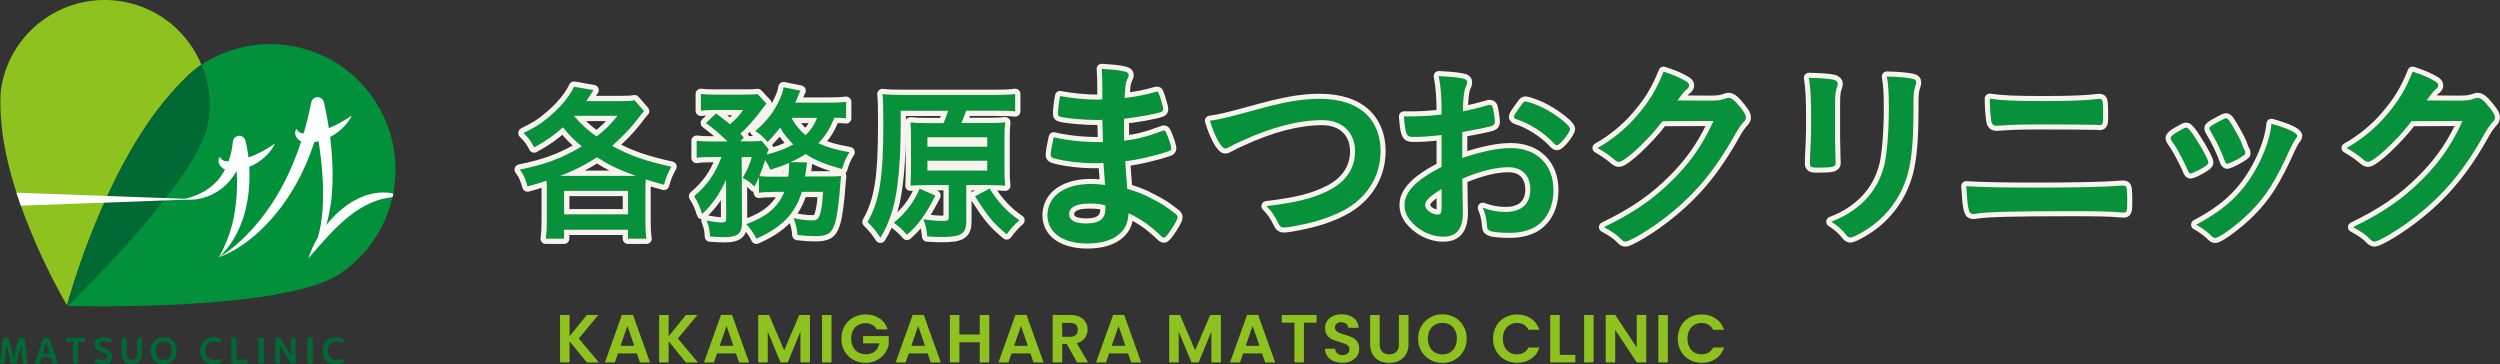 <?xml version="1.0" encoding="UTF-8"?>
<svg id="_レイヤー_2" data-name="レイヤー_2" xmlns="http://www.w3.org/2000/svg" viewBox="0 0 478.4 69.68">
  <rect x="0" y="0" width="478.4" height="69.68" fill="#333333" stroke="none"/>
  <defs>
    <style>
      .cls-1 {
        stroke-width: 2.02px;
      }

      .cls-1, .cls-2 {
        fill: #f8f4ed;
        stroke: #f8f4ed;
        stroke-linecap: round;
        stroke-linejoin: round;
      }

      .cls-3 {
        fill: #fff;
      }

      .cls-2 {
        stroke-width: 1.93px;
      }

      .cls-4 {
        fill: #006934;
      }

      .cls-5 {
        fill: #54c2f0;
      }

      .cls-6 {
        fill: #00913a;
      }

      .cls-7 {
        fill: #e95532;
      }

      .cls-8 {
        fill: #8dc21f;
      }

      .cls-9 {
        fill: #07913a;
      }
    </style>
  </defs>
  <g id="_レイヤー_1-2" data-name="レイヤー_1">
    <g>
      <g>
        <g>
          <path class="cls-4" d="M.35,69.61c-.1,0-.19-.04-.26-.12-.07-.08-.1-.17-.09-.27l.51-4.23c.01-.11.06-.2.14-.27.08-.07.18-.11.29-.11h.36c.11,0,.22.04.3.11.09.07.15.16.17.27l.86,3.52s0,0,0,0,0,0,0,0l.86-3.52c.03-.11.09-.2.18-.27.09-.07.19-.11.3-.11h.36c.11,0,.21.04.29.11.08.07.13.16.14.27l.51,4.23c.01.1-.01.19-.08.27s-.16.12-.26.12h-.18c-.11,0-.2-.04-.28-.11-.08-.07-.13-.16-.14-.27l-.29-3.26s0,0,0,0c0,0-.01,0-.01,0l-.81,3.27c-.03.11-.09.2-.17.27-.09.07-.19.11-.3.11h-.23c-.11,0-.21-.04-.3-.11-.09-.07-.15-.16-.18-.27l-.81-3.27s0,0-.01,0c0,0,0,0,0,0l-.29,3.26c0,.11-.05.2-.13.27-.08.07-.18.11-.29.11h-.15Z"/>
          <path class="cls-4" d="M7.01,69.61c-.1,0-.17-.04-.23-.12s-.07-.16-.03-.25l1.48-4.26c.04-.11.11-.2.21-.27.1-.07.2-.1.31-.1h.25c.12,0,.23.03.32.1.1.07.16.16.2.27l1.48,4.26c.03.09.02.18-.03.25s-.13.12-.23.12h-.25c-.11,0-.22-.03-.31-.1s-.16-.16-.19-.27l-.23-.78s-.03-.05-.08-.05h-1.64s-.07.02-.08.05l-.23.78c-.03.11-.09.2-.18.27-.09.07-.2.1-.31.1h-.22ZM8.85,65.46l-.64,2.16s0,.03.01.04c0,.01.02.02.03.02h1.2s.02,0,.03-.02c0-.01.01-.02,0-.04l-.64-2.16s0,0,0,0,0,0,0,0Z"/>
          <path class="cls-4" d="M12.93,65.41c-.11,0-.2-.04-.27-.11-.08-.08-.12-.17-.12-.27v-.02c0-.1.04-.2.12-.27s.17-.12.27-.12h3.05c.1,0,.2.04.27.12s.12.17.12.27v.02c0,.11-.04.2-.12.27-.08.08-.17.11-.27.11h-.99s-.05.02-.05.06v3.75c0,.11-.04.2-.12.27-.08.08-.17.12-.27.12h-.19c-.11,0-.2-.04-.27-.12s-.12-.17-.12-.27v-3.75s-.02-.06-.05-.06h-.99Z"/>
          <path class="cls-4" d="M19.74,67.48c-.58-.17-1.01-.38-1.27-.64-.26-.26-.4-.57-.4-.94,0-.41.15-.74.46-.99.31-.25.73-.37,1.28-.37.41,0,.81.06,1.2.18.1.03.18.1.23.2.05.1.05.2.03.31-.02.1-.08.17-.17.21-.09.04-.18.05-.28.02-.31-.11-.64-.16-.98-.16-.26,0-.45.05-.59.16-.14.11-.21.26-.21.44,0,.32.23.55.71.68.64.18,1.09.39,1.35.65.26.26.39.59.39.99,0,.47-.16.83-.47,1.08-.31.25-.76.37-1.35.37-.43,0-.85-.09-1.27-.27-.11-.05-.18-.12-.22-.22s-.04-.21,0-.33v-.03c.04-.09.1-.15.19-.19.09-.03.18-.03.27.02.34.16.69.25,1.05.25.27,0,.47-.06.61-.17s.21-.28.21-.5c0-.19-.06-.35-.17-.46-.11-.12-.31-.22-.61-.3Z"/>
          <path class="cls-4" d="M26.66,69.15c-.33.35-.81.53-1.44.53s-1.1-.18-1.44-.53-.5-.88-.5-1.57v-2.57c0-.1.04-.2.11-.27.08-.08.17-.12.27-.12h.2c.11,0,.2.04.27.12.08.08.12.17.12.27v2.64c0,.84.33,1.25.98,1.25s.98-.42.98-1.25v-2.64c0-.1.04-.2.12-.27s.17-.12.27-.12h.17c.1,0,.2.04.27.12.08.08.11.17.11.27v2.57c0,.69-.17,1.22-.5,1.57Z"/>
          <path class="cls-4" d="M33.14,68.99c-.45.46-1.06.69-1.82.69s-1.36-.23-1.82-.69c-.45-.46-.68-1.09-.68-1.87s.23-1.41.68-1.87c.45-.46,1.06-.69,1.82-.69s1.36.23,1.82.69c.45.46.68,1.09.68,1.87s-.23,1.41-.68,1.87ZM32.43,65.8c-.27-.31-.64-.47-1.11-.47s-.84.16-1.11.47c-.27.31-.41.75-.41,1.31s.14,1,.41,1.31c.27.31.64.47,1.11.47s.84-.16,1.11-.47c.27-.31.41-.75.41-1.31s-.14-1-.41-1.31Z"/>
          <path class="cls-4" d="M40.85,69.68c-.78,0-1.4-.23-1.87-.69-.47-.46-.7-1.09-.7-1.87s.23-1.41.69-1.88c.46-.46,1.09-.69,1.88-.69.45,0,.87.09,1.27.27.1.05.16.12.2.23.04.11.03.21,0,.31-.04.09-.1.15-.2.18-.1.03-.19.03-.27-.01-.28-.13-.58-.2-.89-.2-.52,0-.93.16-1.23.48-.31.32-.46.76-.46,1.31s.16.98.47,1.31c.31.32.72.49,1.22.49.31,0,.61-.07.89-.2.09-.04.18-.05.27-.01.1.03.16.09.2.18.04.1.04.2,0,.31-.04.11-.1.18-.2.23-.39.18-.81.27-1.27.27Z"/>
          <path class="cls-4" d="M44.63,69.61c-.11,0-.2-.04-.27-.12s-.11-.17-.11-.27v-4.22c0-.1.04-.2.11-.27s.17-.12.27-.12h.22c.1,0,.2.04.27.12s.12.17.12.27v3.75s.02.06.05.06h1.76c.1,0,.2.04.27.11s.11.17.11.27v.02c0,.11-.04.2-.11.27-.08.08-.17.12-.27.12h-2.42Z"/>
          <path class="cls-4" d="M49.84,69.61c-.11,0-.2-.04-.27-.12s-.12-.17-.12-.27v-4.22c0-.1.04-.2.12-.27s.17-.12.27-.12h.27c.1,0,.2.04.27.12.08.08.12.17.12.27v4.22c0,.11-.04.2-.12.27-.08.08-.17.12-.27.12h-.27Z"/>
          <path class="cls-4" d="M53.06,69.61c-.11,0-.2-.04-.27-.12s-.11-.17-.11-.27v-4.22c0-.1.04-.2.11-.27s.17-.12.27-.12h.16c.26,0,.46.11.59.33l1.86,3.07s0,0,0,0,0,0,0,0v-3.01c0-.1.04-.2.12-.27s.17-.12.27-.12h.16c.1,0,.2.04.27.12.08.08.11.17.11.27v4.22c0,.11-.04.2-.11.27-.08.08-.17.12-.27.12h-.16c-.26,0-.46-.11-.59-.33l-1.86-3.07s0,0,0,0,0,0,0,0v3c0,.11-.04.2-.12.27s-.17.12-.27.12h-.16Z"/>
          <path class="cls-4" d="M59.19,69.61c-.11,0-.2-.04-.27-.12s-.12-.17-.12-.27v-4.22c0-.1.04-.2.12-.27s.17-.12.27-.12h.27c.1,0,.2.04.27.12.08.08.12.17.12.27v4.22c0,.11-.04.2-.12.27-.08.08-.17.12-.27.12h-.27Z"/>
          <path class="cls-4" d="M64.29,69.68c-.78,0-1.4-.23-1.87-.69-.47-.46-.7-1.09-.7-1.87s.23-1.41.69-1.88c.46-.46,1.09-.69,1.88-.69.45,0,.87.09,1.27.27.1.05.16.12.2.23.04.11.03.21,0,.31-.04.09-.1.15-.2.18-.1.03-.19.03-.27-.01-.28-.13-.58-.2-.89-.2-.52,0-.93.16-1.23.48-.31.32-.46.76-.46,1.31s.16.98.47,1.31c.31.32.72.49,1.22.49.31,0,.61-.07.89-.2.09-.04.18-.05.27-.01.1.03.16.09.2.18.04.1.04.2,0,.31-.04.11-.1.18-.2.23-.39.18-.81.27-1.27.27Z"/>
        </g>
        <path class="cls-5" d="M12.89,58.57s0,0,.02-.02c-.02,0-.02,0-.04,0,0,.01.01.02.01.02Z"/>
        <path class="cls-7" d="M12.8,58.55s.03,0,.08,0c-.01-.02-.03-.05-.05-.09-.02.06-.02.09-.02.09Z"/>
        <path class="cls-8" d="M38.31,12.53c.08-.05.16-.1.23-.15C36.03,6.32,30.59,1.61,23.65.33,12.75-1.67,2.29,5.54.29,16.43,0,18.03,0,20.36.23,23.17c1.26,15.7,11.66,33.69,12.59,35.28.44-1.64,7.15-25.96,19.67-40.34,2.22-2.55,4.21-4.51,5.81-5.59Z"/>
        <path class="cls-6" d="M71.61,19.05c-7.34-10.92-22.09-13.87-33.07-6.67,1.44,3.46,1.93,7.35,1.2,11.31-1.97,10.71-26,34.06-26.83,34.86,2.4.06,41.51.97,52.17-6.19,11-7.39,13.92-22.3,6.52-33.3Z"/>
        <path class="cls-4" d="M39.75,23.69c.73-3.96.24-7.85-1.2-11.31-.08.05-.16.1-.23.15-1.61,1.08-3.6,3.04-5.81,5.59-12.52,14.37-19.23,38.7-19.67,40.34.03.04.04.07.05.09.01,0,.02,0,.04,0,.83-.8,24.86-24.15,26.83-34.86Z"/>
        <g>
          <path class="cls-3" d="M56.65,35.24c1.44-2.55,2.59-5.27,3.51-8.05.27-.04.54-.09.8-.16.41,2.58.69,5.18.82,7.78.12,3.56.05,7.24-.97,10.65-.76,1.29-1.37,2.63-1.78,3.93.05-.06.11-.12.16-.18,0,.01-.02.03-.02.04.12-.15.25-.3.38-.45,4.02-4.58,8.5-9.94,14.73-10.97.27-.04.55-.07.83-.09.05-.23.1-.47.15-.7-.33-.07-.66-.13-1-.17-4.59-.41-8.87,2.45-11.82,6.21,1.48-5.17,1.41-10.67.84-15.97-.03-.3-.07-.6-.11-.9.76-.39,1.47-.88,2.1-1.44.83-.75,1.57-1.63,2.02-2.65-1.4.96-2.83,1.79-4.36,2.4-.16-1.04-.34-2.07-.54-3.1-.13-.64-.26-1.26-.42-1.9-.11-.44-.46-.8-.94-.9-.68-.15-1.34.3-1.47.98,0,0-.46,2.17-.46,2.17-.3,1.23-.62,2.52-.98,3.74,0,0,0,0,0,0-.58,0-1-.18-1.39-.85-.62.92,0,1.98.91,2.39-.46,1.41-.97,2.83-1.53,4.17-1.83,4.41-4.29,8.6-7.46,12.19-1.97,2.22-4.18,4.29-6.74,5.84,6.31-2.43,11.5-8.21,14.74-14.01Z"/>
          <path class="cls-3" d="M47.55,30.13c0-.08-.02-.16-.03-.23-.12-.87-.26-1.74-.46-2.6-.03-.14-.07-.27-.11-.42-.13-.47-.53-.84-1.04-.89-.67-.07-1.26.41-1.33,1.07-.14,1.3-.4,2.58-.83,3.79-.73.05-1.23-.06-1.69-.84-.64.95.05,2.05,1,2.43-.19.37-.41.74-.65,1.09-1.61,2.41-4.28,3.94-7.11,4.51l-32.16-1.17c.27.84.55,1.67.84,2.49l31.58-1.15c.67.05,1.34.02,2-.07h.35s-.22-.02-.22-.02c2.76-.43,5.34-2.01,6.92-4.35.24-.34.46-.7.67-1.07.21,3.34-.01,6.7-.78,9.96-.57,2.31-1.43,4.46-2.61,6.59,1.43-1.33,2.61-2.96,3.49-4.74,1.94-3.87,2.56-8.28,2.31-12.58,1.07-.43,2.06-1.05,2.9-1.81.83-.75,1.57-1.63,2.02-2.65-1.62,1.11-3.27,2.05-5.08,2.66Z"/>
        </g>
      </g>
      <g>
        <g>
          <path class="cls-1" d="M104.65,36.36c0-.58-.03-1.2-.07-1.78-1.42.48-1.91.61-3.62,1.1-.49-1.62-.68-2.1-1.49-3.23,4.95-1,7.86-2.1,11.87-4.43-1.65-1.39-2.49-2.23-3.62-3.66-1.68,1.52-3.17,2.56-5.5,3.85-.65-1.26-1.07-1.81-2.04-2.75,2.2-1.1,3.17-1.68,4.53-2.81,2.39-1.94,4.17-4.01,5.14-6.05l3.72.65c-.65,1.04-.84,1.29-1.39,2.1h6.53c1.23,0,1.97-.03,2.72-.16l1.81,2.07c-.45.52-.65.74-1.81,2.26-.94,1.23-2.65,2.94-4.3,4.4,3.46,1.88,6.44,2.91,11.35,3.98-.68,1.2-1,1.97-1.42,3.46-1.81-.49-2.49-.71-3.49-1.04-.03.58-.06,1.2-.06,2.04v6.24c0,1.26.06,2.1.19,3.07h-3.53v-1.71h-12.23v1.71h-3.49c.13-.94.19-1.88.19-3.07v-6.24ZM121.66,33.65c-3.46-1.26-4.92-1.97-7.44-3.56-2.3,1.52-4.66,2.69-7.02,3.56h14.46ZM107.95,41.02h12.23v-4.5h-12.23v4.5ZM109.86,22.2c1.55,1.78,2.52,2.65,4.3,3.91,1.65-1.26,2.46-2.07,4.01-3.95h-8.28l-.03.03Z"/>
          <path class="cls-1" d="M147.68,36.75c-1.2,0-1.75.03-2.46.13v-2.98c-.36.81-.45,1.04-.84,1.81-.87-.87-1.26-1.13-2.26-1.68.78-1.29,1.36-2.59,1.75-3.98h-1.94l.06,12.58c0,.81-.13,1.36-.39,1.78-.45.68-1.33.97-3.11.97-.65,0-1.75-.06-2.62-.13-.06-1.16-.19-1.88-.65-3.04,1.23.23,2.17.36,2.75.36.84,0,1-.13,1-.78l-.03-7.41c-1.2,2.72-2.62,4.76-4.59,6.57-.45-1.46-.81-2.26-1.52-3.4,2.49-2.13,3.95-4.17,5.24-7.5h-2.14c-1.2,0-1.94.03-2.62.16v-3.27c.78.1,1.52.13,2.81.13h3.11c-1.58-1.52-2.68-2.46-4.14-3.53l1.94-1.84c1.84,1.39,1.94,1.49,2.65,2.07,1-.78,1.71-1.55,2.52-2.72h-5.43c-1.07,0-1.84.03-2.65.13v-3.2c.78.1,1.55.13,2.91.13h5.34c1.55,0,1.97-.03,2.62-.1l1.68,1.81c-.13.16-.36.42-.68.87-1.39,1.91-3.14,3.91-4.33,4.88.29.29.39.42.68.74l-.68.74h1.84c1.1,0,1.71-.03,2.26-.1l1.36,1.65c-.13.23-.23.42-.39.97,1.94-.49,3.59-1.1,5.08-1.94-1.07-1.04-1.88-2.07-2.52-3.2-.84,1.07-1.2,1.49-2.39,2.75-.71-.87-1.36-1.46-2.36-2.1,2.3-2.01,3.56-3.66,4.63-6.02.45-.94.58-1.36.78-2.36l3.23.65c-.1.16-.26.55-.49,1.1-.16.39-.19.52-.52,1.2h6.47c1.39,0,2.49-.06,3.27-.16v3.14c-.68-.06-1.23-.1-2.23-.1-.97,2.26-1.65,3.36-3.07,4.88,1.75.81,3.33,1.26,5.95,1.71-.74,1.23-.97,1.75-1.42,3.23-3.36-.94-5.21-1.71-6.99-2.88-.84.58-1.58.97-2.91,1.55l3.2.06q-.03.23-.06.42c0,.13-.03.32-.06.55-.03.16-.03.19-.07.49-.06.42-.1.68-.19,1.23h4.46c1.29,0,1.88-.03,2.43-.1q-.06.74-.13,1.33c-.23,3.62-.65,6.53-1.07,7.8-.61,1.91-1.42,2.39-3.85,2.39-.87,0-1.88-.06-3.3-.23-.1-1.23-.26-1.94-.74-3.2,1.46.29,2.65.42,3.59.42,1,0,1.33-.39,1.65-1.94.23-1,.32-1.97.39-3.53h-4.04c-1.33,4.24-3.82,6.79-8.7,8.96-.55-1.07-1.1-1.88-1.94-2.78,3.98-1.46,6.05-3.23,7.28-6.18h-2.39ZM150.85,33.81c.1-.84.16-1.62.16-2.36q0-.13-.03-.26c-1.2.52-1.88.78-3.56,1.29-.36-.78-.49-1.07-1-1.84-.45,1.33-.58,1.75-1.1,3.07.55.06,1.16.1,2.56.1h2.98ZM151.46,22.55c.62,1.2,1.46,2.26,2.69,3.33,1.1-1.1,1.62-1.88,2.2-3.33h-4.88Z"/>
          <path class="cls-1" d="M180.55,23.55c.42-.91.58-1.36.87-2.36h-9.06v2.52c0,7.34-.55,13-1.55,16.4-.65,2.2-1.39,3.88-2.33,5.37-.91-1.33-1.23-1.75-2.46-3.01,2.3-4.04,3.01-8.44,3.01-18.86,0-3.17-.03-4.33-.16-5.6,1.2.13,2.3.16,3.98.16h17.63c1.81,0,3.01-.06,3.78-.19v3.33c-.87-.1-1.91-.13-3.62-.13h-5.76c-.26.81-.55,1.55-.91,2.36h5.21c1.49,0,2.3-.03,3.17-.13-.1.84-.13,1.65-.13,2.98v6.15c0,1.42.03,2.17.13,2.98-.94-.06-1.94-.1-3.11-.1h-4.33v6.86c0,2.46-.91,3.07-4.66,3.07-.84,0-1.49-.03-2.81-.1-.16-1.58-.26-2.04-.74-3.3,1.71.26,2.59.32,3.69.32.97,0,1.16-.1,1.16-.61v-6.24h-4.21c-1.13,0-2.2.03-3.11.1.06-.84.1-1.75.1-3.07v-5.95c0-1.42-.03-2.01-.1-3.07.87.1,1.81.13,3.11.13h3.2ZM178.99,37.43c-1.78,3.53-3.2,5.53-5.43,7.5-.84-.94-1.46-1.52-2.52-2.3,2.39-2.01,3.98-4.11,4.92-6.53l3.04,1.33ZM177.47,28.08h11.45v-1.81h-11.45v1.81ZM177.47,32.64h11.45v-1.88h-11.45v1.88ZM189.38,36.07c1.49,2.49,3.43,4.56,5.69,6.08-.91.78-1.68,1.65-2.43,2.69-2.56-2.14-3.59-3.36-6.05-7.28l2.78-1.49Z"/>
        </g>
        <g>
          <path class="cls-9" d="M104.65,36.36c0-.58-.03-1.2-.07-1.78-1.42.48-1.91.61-3.62,1.1-.49-1.62-.68-2.1-1.49-3.23,4.95-1,7.86-2.1,11.87-4.43-1.65-1.39-2.49-2.23-3.62-3.66-1.68,1.52-3.17,2.56-5.5,3.85-.65-1.26-1.07-1.81-2.04-2.75,2.2-1.1,3.17-1.68,4.53-2.81,2.39-1.94,4.17-4.01,5.14-6.05l3.72.65c-.65,1.04-.84,1.29-1.39,2.1h6.53c1.23,0,1.97-.03,2.72-.16l1.81,2.07c-.45.52-.65.74-1.81,2.26-.94,1.23-2.65,2.94-4.3,4.4,3.46,1.88,6.44,2.91,11.35,3.98-.68,1.2-1,1.97-1.42,3.46-1.81-.49-2.49-.71-3.49-1.04-.03.58-.06,1.2-.06,2.04v6.24c0,1.26.06,2.1.19,3.07h-3.53v-1.71h-12.23v1.71h-3.49c.13-.94.19-1.88.19-3.07v-6.24ZM121.66,33.65c-3.46-1.26-4.92-1.97-7.44-3.56-2.3,1.52-4.66,2.69-7.02,3.56h14.46ZM107.95,41.02h12.23v-4.5h-12.23v4.5ZM109.86,22.2c1.55,1.78,2.52,2.65,4.3,3.91,1.65-1.26,2.46-2.07,4.01-3.95h-8.28l-.03.03Z"/>
          <path class="cls-9" d="M147.68,36.75c-1.2,0-1.75.03-2.46.13v-2.98c-.36.81-.45,1.04-.84,1.81-.87-.87-1.26-1.13-2.26-1.68.78-1.29,1.36-2.59,1.75-3.98h-1.94l.06,12.58c0,.81-.13,1.36-.39,1.78-.45.68-1.33.97-3.11.97-.65,0-1.75-.06-2.62-.13-.06-1.16-.19-1.88-.65-3.04,1.23.23,2.17.36,2.75.36.84,0,1-.13,1-.78l-.03-7.41c-1.2,2.72-2.62,4.76-4.59,6.57-.45-1.46-.81-2.26-1.52-3.4,2.49-2.13,3.95-4.17,5.24-7.5h-2.14c-1.2,0-1.94.03-2.62.16v-3.27c.78.1,1.52.13,2.81.13h3.11c-1.58-1.52-2.68-2.46-4.14-3.53l1.94-1.84c1.84,1.39,1.94,1.49,2.65,2.07,1-.78,1.71-1.55,2.52-2.72h-5.43c-1.07,0-1.84.03-2.65.13v-3.2c.78.1,1.55.13,2.91.13h5.34c1.55,0,1.97-.03,2.62-.1l1.68,1.81c-.13.16-.36.42-.68.87-1.39,1.91-3.14,3.91-4.33,4.88.29.29.39.42.68.74l-.68.74h1.84c1.1,0,1.71-.03,2.26-.1l1.36,1.65c-.13.23-.23.42-.39.97,1.94-.49,3.59-1.1,5.08-1.94-1.07-1.04-1.88-2.07-2.52-3.2-.84,1.07-1.2,1.49-2.39,2.75-.71-.87-1.36-1.46-2.36-2.1,2.3-2.01,3.56-3.66,4.63-6.02.45-.94.58-1.36.78-2.36l3.23.65c-.1.16-.26.55-.49,1.1-.16.39-.19.52-.52,1.2h6.47c1.39,0,2.49-.06,3.27-.16v3.14c-.68-.06-1.23-.1-2.23-.1-.97,2.26-1.65,3.36-3.07,4.88,1.75.81,3.33,1.26,5.95,1.71-.74,1.23-.97,1.75-1.42,3.23-3.36-.94-5.21-1.71-6.99-2.88-.84.58-1.58.97-2.91,1.55l3.2.06q-.03.23-.06.42c0,.13-.03.32-.06.55-.03.16-.03.19-.07.49-.06.42-.1.68-.19,1.23h4.46c1.29,0,1.88-.03,2.43-.1q-.06.74-.13,1.33c-.23,3.62-.65,6.53-1.07,7.8-.61,1.91-1.42,2.39-3.85,2.39-.87,0-1.88-.06-3.3-.23-.1-1.23-.26-1.94-.74-3.2,1.46.29,2.65.42,3.59.42,1,0,1.33-.39,1.65-1.94.23-1,.32-1.97.39-3.53h-4.04c-1.33,4.24-3.82,6.79-8.7,8.96-.55-1.07-1.1-1.88-1.94-2.78,3.98-1.46,6.05-3.23,7.28-6.18h-2.39ZM150.85,33.81c.1-.84.16-1.62.16-2.36q0-.13-.03-.26c-1.2.52-1.88.78-3.56,1.29-.36-.78-.49-1.07-1-1.84-.45,1.33-.58,1.75-1.1,3.07.55.06,1.16.1,2.56.1h2.98ZM151.46,22.55c.62,1.2,1.46,2.26,2.69,3.33,1.1-1.1,1.62-1.88,2.2-3.33h-4.88Z"/>
          <path class="cls-9" d="M180.55,23.55c.42-.91.58-1.36.87-2.36h-9.06v2.52c0,7.34-.55,13-1.55,16.4-.65,2.2-1.39,3.88-2.33,5.37-.91-1.33-1.23-1.75-2.46-3.01,2.3-4.04,3.01-8.44,3.01-18.86,0-3.17-.03-4.33-.16-5.6,1.2.13,2.3.16,3.98.16h17.63c1.81,0,3.01-.06,3.78-.19v3.33c-.87-.1-1.91-.13-3.62-.13h-5.76c-.26.81-.55,1.55-.91,2.36h5.21c1.49,0,2.3-.03,3.17-.13-.1.84-.13,1.65-.13,2.98v6.15c0,1.42.03,2.17.13,2.98-.94-.06-1.94-.1-3.11-.1h-4.33v6.86c0,2.46-.91,3.07-4.66,3.07-.84,0-1.49-.03-2.81-.1-.16-1.58-.26-2.04-.74-3.3,1.71.26,2.59.32,3.69.32.97,0,1.16-.1,1.16-.61v-6.24h-4.21c-1.13,0-2.2.03-3.11.1.06-.84.1-1.75.1-3.07v-5.95c0-1.42-.03-2.01-.1-3.07.87.1,1.81.13,3.11.13h3.2ZM178.99,37.43c-1.78,3.53-3.2,5.53-5.43,7.5-.84-.94-1.46-1.52-2.52-2.3,2.39-2.01,3.98-4.11,4.92-6.53l3.04,1.33ZM177.47,28.08h11.45v-1.81h-11.45v1.81ZM177.47,32.64h11.45v-1.88h-11.45v1.88ZM189.38,36.07c1.49,2.49,3.43,4.56,5.69,6.08-.91.78-1.68,1.65-2.43,2.69-2.56-2.14-3.59-3.36-6.05-7.28l2.78-1.49Z"/>
        </g>
      </g>
      <g>
        <path class="cls-2" d="M211.06,27.2q-.08-1.89-.12-4.28c-.35.04-.69.04-.85.04-2.54,0-5.82-.27-7.17-.62-.39-.12-.46-.19-.46-.58,0-.85.12-1.89.39-3.39,2.16.42,4.82.69,7.13.69.19,0,.54,0,.96-.04v-2.54c0-1.35-.04-1.96-.12-3.31,1.93.12,3.24.23,4.16.46.77.15,1,.35,1,.77,0,.19-.04.27-.31.89-.27.65-.31.81-.46,3.47,2.31-.27,4.16-.66,5.97-1.19.12-.04.15-.04.19-.04.27,0,.27.04.69,1.27.27.81.54,1.81.54,2.12,0,.27-.12.42-.5.54-1.27.42-4.58,1-7.01,1.27,0,2.74,0,2.85.04,4.2,2.7-.35,4.16-.73,7.21-1.85.19-.08.27-.12.39-.12.23,0,.31.12.69,1.04.38.96.73,2.04.73,2.43,0,.19-.15.35-.42.46-2.12.77-5.97,1.7-8.4,1.96.08,1.46.15,2.27.38,5.28,2.16.66,3.04,1,4.7,1.89,1.85.92,2.85,1.58,4.51,2.89.31.23.42.42.42.73,0,.27-.35.92-1.08,2.08-.85,1.27-1.27,1.77-1.54,1.77-.12,0-.23-.04-.35-.15-2.31-2.2-3.81-3.27-6.4-4.55-.15,1.85-.58,2.89-1.62,3.85-1.31,1.27-3.51,1.96-6.24,1.96-4.74,0-7.67-2.08-7.67-5.43,0-1.46.62-2.89,1.66-3.85,1.5-1.39,3.78-2.12,6.67-2.12.92,0,1.73.08,2.7.19-.19-2.5-.27-3.39-.31-4.2-.89.04-1.39.04-1.85.04-2.66,0-5.89-.42-7.71-.96-.38-.12-.54-.31-.54-.62,0-.58.23-1.81.58-3.39,2.39.58,5.43.92,8.28.92h1.12ZM208.4,38.95c-2.47,0-3.81.73-3.81,2.04,0,1.16,1.12,1.77,3.28,1.77,2.5,0,3.66-.89,3.66-2.81v-.65c-1-.27-1.77-.35-3.12-.35Z"/>
        <path class="cls-2" d="M239.26,21.3c6.4-1.81,9.71-2.39,13.33-2.39,3.89,0,6.94,1.04,8.98,3.04,1.7,1.73,2.62,4.12,2.62,6.94,0,4.93-2.66,9.09-7.28,11.48-2.47,1.23-4.97,2.08-8.4,2.74-1.5.31-2.27.42-2.85.42-.46,0-.69-.15-.92-.58-.89-1.77-1.23-2.31-2.39-3.51,5.74-.69,8.86-1.46,11.87-2.97,3.28-1.62,5.09-4.28,5.09-7.51,0-3.62-2.47-5.97-6.24-5.97-4.58,0-9.67,1.31-15.53,4.01-1.04.46-1.58.73-1.96.96-.69.39-.89.46-1.12.46-.73,0-2.04-2.35-2.93-5.32,1.77-.23,3.54-.65,7.74-1.81Z"/>
        <path class="cls-2" d="M275.87,25.85c-3.04.31-3.81.35-5.55.35-1.19,0-1.39-.5-1.66-3.93h1.5c1.89,0,3.58-.12,5.7-.35v-.81c0-2.5-.15-4.47-.54-6.55,2.93.15,4.08.31,4.89.54.39.12.54.31.54.69,0,.23-.04.39-.23.77-.35.73-.54,2.12-.58,4.74,1.27-.23,3.31-.73,4.85-1.19.12-.04.19-.04.27-.04.31,0,.5.15.58.42.19.77.42,2.31.42,2.89,0,.31-.19.58-.5.69-.46.19-3.27.77-5.74,1.19v4.97c3.81-1.27,6.78-1.89,9.32-1.89,4.93,0,8.13,3.16,8.13,8.05,0,3.16-1.27,5.7-3.54,7.05-1.19.69-2.89,1.12-4.74,1.12s-3.51-.15-3.93-.42c-.42-.23-.46-.35-.54-1.27-.08-1.08-.31-2-.77-3.12,1.58.58,2.89.81,4.39.81,3.01,0,4.7-1.54,4.7-4.28s-1.62-4.28-4.2-4.28c-2.43,0-5.51.77-8.82,2.2q0,.15.04,1.66.04,2.54.04,3.08c.04.69.04,1.39.04,1.73,0,3.12-1.19,4.62-3.74,4.62s-4.97-1.31-6.51-3.31c-.62-.85-.92-1.73-.92-2.77,0-2.5,2.24-4.78,7.09-7.28v-6.09ZM275.87,36.17c-2.23,1.35-3.16,2.23-3.16,3.04,0,.89,1.27,1.85,2.43,1.85.54,0,.73-.35.73-1.23v-3.66ZM297.37,27.43c-1.96-2.08-4.66-3.81-7.21-4.62-.31-.12-.46-.27-.46-.46,0-.23.38-.85,1.46-2.31.42-.58.46-.62.85-.62.38.04,1.85.54,2.85,1,2.43,1.12,5.59,3.51,5.59,4.24,0,.69-1.93,3.12-2.5,3.12-.19,0-.35-.08-.58-.35Z"/>
        <path class="cls-2" d="M318.14,23.19c-2.66,3.54-7.21,7.78-8.32,7.78-.35,0-.5-.08-1.27-.73-.58-.5-1.58-1.19-2.85-1.93,2.74-1.5,5.55-3.78,7.67-6.32,2.27-2.66,3.62-4.89,4.97-8.28,1.89.62,2.89,1.04,4.16,1.77.54.31.73.5.73.85,0,.31-.12.5-.46.77-.38.27-.77.77-1.77,2.12l5.74.04c2.08,0,2.47-.04,3.62-.46.15-.04.27-.08.42-.08.62,0,1.27.58,2.39,2,.73.96.92,1.31.92,1.73s-.12.62-.66,1.16c-.31.35-.81,1.08-1.19,1.73-4.16,7.51-8.17,12.25-14.29,16.84-2.66,2-6.17,4.05-6.9,4.05-.31,0-.58-.15-.92-.54-.66-.69-1.7-1.43-3.2-2.23,5.62-2.7,9.56-5.39,13.41-9.29,2.74-2.77,4.66-5.39,6.36-8.59.35-.65.58-1.16,1.19-2.43l-9.75.04Z"/>
        <path class="cls-2" d="M351.16,26.5c0,.89.04,2.66.08,3.74,0,.39.04.77.04.92,0,.77-.54.92-3.54.92-1.16,0-1.39-.15-1.39-.81v-.77c.15-3.01.23-4.66.23-7.4,0-4.47-.12-6.2-.42-8.21,1.97.04,3.78.15,4.66.35.54.12.85.39.85.85,0,.19-.04.31-.12.54-.31.77-.39,1.5-.39,3.35v6.51ZM366.15,21.49c0,5.51-.35,9.09-1.08,11.79-1.39,4.89-4.47,8.82-9.02,11.33-.96.54-1.7.85-1.96.85s-.46-.12-.73-.42c-.89-1.12-1.58-1.73-2.93-2.62,2.47-.92,4.55-2.23,6.24-3.89,1.96-1.93,3.24-4.24,3.93-7.01.5-2.2.85-6.36.85-10.79,0-3.12-.12-4.66-.38-6.09,2.31.04,3.7.19,4.89.42.5.12.73.31.73.69,0,.19-.04.35-.15.69-.31.85-.38,1.62-.38,3.43v1.62Z"/>
        <path class="cls-2" d="M389.77,35.9c7.01,0,12.87-.12,15.64-.35.42-.04.69-.04.85-.04.23,0,.35.04.46.08.27.15.35.81.35,2.93,0,1.97-.08,2.16-.73,2.16q-.08,0-.65-.04c-2.04-.19-4.39-.23-9.36-.23-10.63,0-15.68.12-18.03.46-.39.08-.54.08-.69.08-.89,0-1.04-.69-1.35-5.32,3.12.19,6.9.27,13.52.27ZM390.97,19.34c5.16,0,8.13-.12,10.33-.39.23-.04.27-.04.42-.04.42,0,.58.12.66.66.04.31.08,1.66.08,2.74,0,1.31-.12,1.62-.62,1.62-.15,0-.35,0-.65-.04-.77-.04-6.4-.08-10.87-.08-2.97,0-4.97.04-7.09.19-.5.04-1.12.08-1.2.08-.46,0-.73-.19-.89-.58-.19-.54-.38-2.81-.38-4.62,2.35.35,4.82.46,10.21.46Z"/>
        <path class="cls-2" d="M418.64,32.55c-.62-1.43-1.89-3.85-2.39-4.58-.77-1.12-.89-1.31-.89-1.54,0-.31.42-.69,1.46-1.27,1.19-.69,1.35-.77,1.58-.73.35.04.85.62,1.77,2.08,1.27,1.93,2.43,4.12,2.43,4.58,0,.27-.27.54-1.04,1-.89.54-2.12,1.12-2.35,1.12s-.39-.15-.58-.65ZM439.6,26c0,.15-.08.31-.23.5-.39.5-.62.89-1.12,1.96-2.77,6.16-4.58,9.02-7.67,12.14-2.27,2.27-5.86,4.93-6.67,4.93-.23,0-.42-.08-.66-.31-.69-.73-1.77-1.54-3-2.23,5.82-3.08,9.05-6.2,11.75-11.21,1.5-2.85,2.5-5.86,2.66-8.09,3.2.89,4.93,1.73,4.93,2.31ZM429.69,29.39c0,.23-1.77,1.31-2.85,1.73-.23.08-.39.12-.39.15-.12.04-.19.08-.23.08-.19,0-.38-.19-.5-.58-.54-1.62-1.62-3.85-2.81-5.82q-.08-.12-.12-.39c0-.27.31-.5,1.46-1.12,1.43-.77,1.5-.81,1.73-.81.19,0,.27.08.54.35.54.73,2.2,3.66,2.5,4.51.23.66.39,1.12.5,1.27.12.12.15.23.15.27l-.04.23.04.12Z"/>
        <path class="cls-2" d="M461.48,23.19c-2.66,3.54-7.21,7.78-8.32,7.78-.35,0-.5-.08-1.27-.73-.58-.5-1.58-1.19-2.85-1.93,2.74-1.5,5.55-3.78,7.67-6.32,2.27-2.66,3.62-4.89,4.97-8.28,1.89.62,2.89,1.04,4.16,1.77.54.31.73.5.73.85,0,.31-.12.5-.46.77-.38.27-.77.77-1.77,2.12l5.74.04c2.08,0,2.47-.04,3.62-.46.15-.04.27-.08.42-.08.62,0,1.27.58,2.39,2,.73.96.92,1.31.92,1.73s-.12.62-.66,1.16c-.31.35-.81,1.08-1.19,1.73-4.16,7.51-8.17,12.25-14.29,16.84-2.66,2-6.17,4.05-6.9,4.05-.31,0-.58-.15-.92-.54-.66-.69-1.7-1.43-3.2-2.23,5.62-2.7,9.56-5.39,13.41-9.29,2.74-2.77,4.66-5.39,6.36-8.59.35-.65.58-1.16,1.19-2.43l-9.75.04Z"/>
      </g>
      <g>
        <path class="cls-9" d="M211.06,27.2q-.08-1.89-.12-4.28c-.35.04-.69.04-.85.04-2.54,0-5.82-.27-7.17-.62-.39-.12-.46-.19-.46-.58,0-.85.12-1.89.39-3.39,2.16.42,4.82.69,7.13.69.19,0,.54,0,.96-.04v-2.54c0-1.35-.04-1.96-.12-3.31,1.93.12,3.24.23,4.16.46.77.15,1,.35,1,.77,0,.19-.04.27-.31.89-.27.65-.31.81-.46,3.47,2.31-.27,4.16-.66,5.97-1.19.12-.04.15-.04.19-.04.27,0,.27.04.69,1.27.27.81.54,1.81.54,2.12,0,.27-.12.42-.5.54-1.27.42-4.58,1-7.01,1.27,0,2.74,0,2.85.04,4.2,2.7-.35,4.16-.73,7.21-1.85.19-.08.27-.12.39-.12.23,0,.31.12.69,1.04.38.96.73,2.04.73,2.43,0,.19-.15.35-.42.46-2.12.77-5.97,1.7-8.4,1.96.08,1.46.15,2.27.38,5.28,2.16.66,3.04,1,4.7,1.89,1.85.92,2.85,1.58,4.51,2.89.31.23.42.42.42.73,0,.27-.35.92-1.08,2.08-.85,1.27-1.27,1.77-1.54,1.77-.12,0-.23-.04-.35-.15-2.31-2.2-3.81-3.27-6.4-4.55-.15,1.85-.58,2.89-1.62,3.85-1.31,1.27-3.51,1.96-6.24,1.96-4.74,0-7.67-2.08-7.67-5.43,0-1.46.62-2.89,1.66-3.85,1.5-1.39,3.78-2.12,6.67-2.12.92,0,1.73.08,2.7.19-.19-2.5-.27-3.39-.31-4.2-.89.04-1.39.04-1.85.04-2.66,0-5.89-.42-7.71-.96-.38-.12-.54-.31-.54-.62,0-.58.23-1.81.58-3.39,2.39.58,5.43.92,8.28.92h1.12ZM208.4,38.95c-2.47,0-3.81.73-3.81,2.04,0,1.16,1.12,1.77,3.28,1.77,2.5,0,3.66-.89,3.66-2.81v-.65c-1-.27-1.77-.35-3.12-.35Z"/>
        <path class="cls-9" d="M239.26,21.3c6.4-1.81,9.71-2.39,13.33-2.39,3.89,0,6.94,1.04,8.98,3.04,1.7,1.73,2.62,4.12,2.62,6.94,0,4.93-2.66,9.09-7.28,11.48-2.47,1.23-4.97,2.08-8.4,2.74-1.5.31-2.27.42-2.85.42-.46,0-.69-.15-.92-.58-.89-1.77-1.23-2.31-2.39-3.51,5.74-.69,8.86-1.46,11.87-2.97,3.28-1.62,5.09-4.28,5.09-7.51,0-3.62-2.47-5.97-6.24-5.97-4.58,0-9.67,1.31-15.53,4.01-1.04.46-1.58.73-1.96.96-.69.39-.89.46-1.12.46-.73,0-2.04-2.35-2.93-5.32,1.77-.23,3.54-.65,7.74-1.81Z"/>
        <path class="cls-9" d="M275.87,25.85c-3.04.31-3.81.35-5.55.35-1.19,0-1.39-.5-1.66-3.93h1.5c1.89,0,3.58-.12,5.7-.35v-.81c0-2.5-.15-4.47-.54-6.55,2.93.15,4.08.31,4.89.54.39.12.54.31.54.69,0,.23-.04.39-.23.77-.35.73-.54,2.12-.58,4.74,1.27-.23,3.31-.73,4.85-1.19.12-.04.19-.04.27-.04.31,0,.5.15.58.42.19.77.42,2.31.42,2.89,0,.31-.19.58-.5.69-.46.19-3.27.77-5.74,1.19v4.97c3.81-1.27,6.78-1.89,9.32-1.89,4.93,0,8.13,3.16,8.13,8.05,0,3.16-1.27,5.7-3.54,7.05-1.19.69-2.89,1.12-4.74,1.12s-3.51-.15-3.93-.42c-.42-.23-.46-.35-.54-1.27-.08-1.08-.31-2-.77-3.12,1.58.58,2.89.81,4.39.81,3.01,0,4.7-1.54,4.7-4.28s-1.62-4.28-4.2-4.28c-2.43,0-5.51.77-8.82,2.2q0,.15.04,1.66.04,2.54.04,3.08c.04.69.04,1.39.04,1.73,0,3.12-1.19,4.62-3.74,4.62s-4.97-1.31-6.51-3.31c-.62-.85-.92-1.73-.92-2.77,0-2.5,2.24-4.78,7.09-7.28v-6.09ZM275.87,36.17c-2.23,1.35-3.16,2.23-3.16,3.04,0,.89,1.27,1.85,2.43,1.85.54,0,.73-.35.73-1.23v-3.66ZM297.37,27.43c-1.96-2.08-4.66-3.81-7.21-4.62-.31-.12-.46-.27-.46-.46,0-.23.38-.85,1.46-2.31.42-.58.46-.62.85-.62.38.04,1.85.54,2.85,1,2.43,1.12,5.59,3.51,5.59,4.24,0,.69-1.93,3.12-2.5,3.12-.19,0-.35-.08-.58-.35Z"/>
        <path class="cls-9" d="M318.14,23.19c-2.66,3.54-7.21,7.78-8.32,7.78-.35,0-.5-.08-1.27-.73-.58-.5-1.58-1.19-2.85-1.93,2.74-1.5,5.55-3.78,7.67-6.32,2.27-2.66,3.62-4.89,4.97-8.28,1.89.62,2.89,1.04,4.16,1.77.54.31.73.5.73.85,0,.31-.12.5-.46.77-.38.27-.77.77-1.77,2.12l5.74.04c2.08,0,2.47-.04,3.62-.46.15-.04.27-.08.42-.08.62,0,1.27.58,2.39,2,.73.96.92,1.31.92,1.73s-.12.62-.66,1.16c-.31.35-.81,1.08-1.19,1.73-4.16,7.51-8.17,12.25-14.29,16.84-2.66,2-6.17,4.05-6.9,4.05-.31,0-.58-.15-.92-.54-.66-.69-1.7-1.43-3.2-2.23,5.62-2.7,9.56-5.39,13.41-9.29,2.74-2.77,4.66-5.39,6.36-8.59.35-.65.58-1.16,1.19-2.43l-9.75.04Z"/>
        <path class="cls-9" d="M351.16,26.5c0,.89.04,2.66.08,3.74,0,.39.04.77.04.92,0,.77-.54.92-3.54.92-1.16,0-1.39-.15-1.39-.81v-.77c.15-3.01.23-4.66.23-7.4,0-4.47-.12-6.2-.42-8.21,1.97.04,3.78.15,4.66.35.54.12.85.39.85.85,0,.19-.04.31-.12.54-.31.77-.39,1.5-.39,3.35v6.51ZM366.15,21.49c0,5.51-.35,9.09-1.08,11.79-1.39,4.89-4.47,8.82-9.02,11.33-.96.54-1.7.85-1.96.85s-.46-.12-.73-.42c-.89-1.12-1.58-1.73-2.93-2.62,2.47-.92,4.55-2.23,6.24-3.89,1.96-1.93,3.24-4.24,3.93-7.01.5-2.2.85-6.36.85-10.79,0-3.12-.12-4.66-.38-6.09,2.31.04,3.7.19,4.89.42.5.12.73.31.73.69,0,.19-.04.35-.15.69-.31.85-.38,1.62-.38,3.43v1.62Z"/>
        <path class="cls-9" d="M389.77,35.9c7.01,0,12.87-.12,15.64-.35.42-.04.69-.04.85-.04.23,0,.35.04.46.08.27.15.35.81.35,2.93,0,1.97-.08,2.16-.73,2.16q-.08,0-.65-.04c-2.04-.19-4.39-.23-9.36-.23-10.63,0-15.68.12-18.03.46-.39.08-.54.08-.69.08-.89,0-1.04-.69-1.35-5.32,3.12.19,6.9.27,13.52.27ZM390.97,19.34c5.16,0,8.13-.12,10.33-.39.23-.04.27-.04.42-.04.42,0,.58.12.66.66.04.31.08,1.66.08,2.74,0,1.31-.12,1.62-.62,1.62-.15,0-.35,0-.65-.04-.77-.04-6.4-.08-10.87-.08-2.97,0-4.97.04-7.09.19-.5.04-1.12.08-1.2.08-.46,0-.73-.19-.89-.58-.19-.54-.38-2.81-.38-4.62,2.35.35,4.82.46,10.21.46Z"/>
        <path class="cls-9" d="M418.64,32.55c-.62-1.43-1.89-3.85-2.39-4.58-.77-1.12-.89-1.31-.89-1.54,0-.31.42-.69,1.46-1.27,1.19-.69,1.35-.77,1.58-.73.35.04.85.62,1.77,2.08,1.27,1.93,2.43,4.12,2.43,4.58,0,.27-.27.54-1.04,1-.89.54-2.12,1.12-2.35,1.12s-.39-.15-.58-.65ZM439.6,26c0,.15-.08.31-.23.5-.39.5-.62.89-1.12,1.96-2.77,6.16-4.58,9.02-7.67,12.14-2.27,2.27-5.86,4.93-6.67,4.93-.23,0-.42-.08-.66-.31-.69-.73-1.77-1.54-3-2.23,5.82-3.08,9.05-6.2,11.75-11.21,1.5-2.85,2.5-5.86,2.66-8.09,3.2.89,4.93,1.73,4.93,2.31ZM429.69,29.39c0,.23-1.77,1.31-2.85,1.73-.23.08-.39.12-.39.15-.12.04-.19.08-.23.08-.19,0-.38-.19-.5-.58-.54-1.62-1.62-3.85-2.81-5.82q-.08-.12-.12-.39c0-.27.31-.5,1.46-1.12,1.43-.77,1.5-.81,1.73-.81.19,0,.27.08.54.35.54.73,2.2,3.66,2.5,4.51.23.66.39,1.12.5,1.27.12.12.15.23.15.27l-.04.23.04.12Z"/>
        <path class="cls-9" d="M461.48,23.19c-2.66,3.54-7.21,7.78-8.32,7.78-.35,0-.5-.08-1.27-.73-.58-.5-1.58-1.19-2.85-1.93,2.74-1.5,5.55-3.78,7.67-6.32,2.27-2.66,3.62-4.89,4.97-8.28,1.89.62,2.89,1.04,4.16,1.77.54.31.73.5.73.85,0,.31-.12.5-.46.77-.38.27-.77.77-1.77,2.12l5.74.04c2.08,0,2.47-.04,3.62-.46.15-.04.27-.08.42-.08.62,0,1.27.58,2.39,2,.73.96.92,1.31.92,1.73s-.12.62-.66,1.16c-.31.35-.81,1.08-1.19,1.73-4.16,7.51-8.17,12.25-14.29,16.84-2.66,2-6.17,4.05-6.9,4.05-.31,0-.58-.15-.92-.54-.66-.69-1.7-1.43-3.2-2.23,5.62-2.7,9.56-5.39,13.41-9.29,2.74-2.77,4.66-5.39,6.36-8.59.35-.65.58-1.16,1.19-2.43l-9.75.04Z"/>
      </g>
      <g>
        <path class="cls-8" d="M112.29,69.35l-3.3-4.04v4.04h-1.82v-9.07h1.82v4.07l3.3-4.07h2.2l-3.74,4.5,3.85,4.58h-2.3Z"/>
        <path class="cls-8" d="M121.87,67.63h-3.61l-.6,1.73h-1.91l3.26-9.09h2.12l3.26,9.09h-1.92l-.6-1.73ZM121.37,66.17l-1.31-3.8-1.31,3.8h2.62Z"/>
        <path class="cls-8" d="M131.25,69.35l-3.3-4.04v4.04h-1.82v-9.07h1.82v4.07l3.3-4.07h2.2l-3.74,4.5,3.85,4.58h-2.3Z"/>
        <path class="cls-8" d="M140.83,67.63h-3.61l-.6,1.73h-1.91l3.26-9.09h2.12l3.26,9.09h-1.92l-.6-1.73ZM140.34,66.17l-1.31-3.8-1.31,3.8h2.62Z"/>
        <path class="cls-8" d="M154.99,60.28v9.07h-1.82v-5.9l-2.43,5.9h-1.38l-2.44-5.9v5.9h-1.82v-9.07h2.07l2.89,6.75,2.89-6.75h2.05Z"/>
        <path class="cls-8" d="M159.12,60.28v9.07h-1.82v-9.07h1.82Z"/>
        <path class="cls-8" d="M167.76,63.01c-.21-.38-.49-.67-.86-.87-.36-.2-.79-.3-1.27-.3-.54,0-1.01.12-1.43.36s-.74.59-.97,1.04c-.23.45-.35.97-.35,1.56s.12,1.14.36,1.59.57.8.99,1.04c.42.24.92.36,1.48.36.69,0,1.26-.18,1.7-.55.44-.37.73-.88.87-1.54h-3.12v-1.39h4.91v1.59c-.12.63-.38,1.22-.78,1.75-.4.54-.91.97-1.54,1.29-.63.33-1.33.49-2.11.49-.88,0-1.67-.2-2.37-.59-.71-.39-1.26-.94-1.66-1.64-.4-.7-.6-1.5-.6-2.39s.2-1.69.6-2.4c.4-.71.96-1.26,1.66-1.65.71-.39,1.49-.59,2.36-.59,1.02,0,1.91.25,2.67.75s1.27,1.2,1.56,2.1h-2.09Z"/>
        <path class="cls-8" d="M177.51,67.63h-3.61l-.6,1.73h-1.91l3.26-9.09h2.12l3.26,9.09h-1.92l-.6-1.73ZM177.01,66.17l-1.31-3.8-1.31,3.8h2.63Z"/>
        <path class="cls-8" d="M189.3,60.28v9.07h-1.82v-3.86h-3.89v3.86h-1.82v-9.07h1.82v3.73h3.89v-3.73h1.82Z"/>
        <path class="cls-8" d="M197.18,67.63h-3.61l-.6,1.73h-1.91l3.26-9.09h2.12l3.26,9.09h-1.92l-.6-1.73ZM196.68,66.17l-1.31-3.8-1.31,3.8h2.63Z"/>
        <path class="cls-8" d="M206.12,69.35l-2-3.54h-.86v3.54h-1.82v-9.07h3.41c.7,0,1.3.12,1.79.37s.87.58,1.11,1c.25.42.37.89.37,1.41,0,.6-.17,1.14-.52,1.62-.35.48-.86.81-1.55.99l2.17,3.68h-2.11ZM203.26,64.45h1.52c.49,0,.86-.12,1.11-.36s.36-.57.36-.99-.12-.74-.36-.97c-.24-.23-.61-.34-1.11-.34h-1.52v2.67Z"/>
        <path class="cls-8" d="M215.86,67.63h-3.61l-.6,1.73h-1.91l3.26-9.09h2.12l3.26,9.09h-1.92l-.6-1.73ZM215.36,66.17l-1.31-3.8-1.31,3.8h2.62Z"/>
        <path class="cls-8" d="M233.63,60.28v9.07h-1.82v-5.9l-2.43,5.9h-1.38l-2.44-5.9v5.9h-1.82v-9.07h2.07l2.89,6.75,2.89-6.75h2.05Z"/>
        <path class="cls-8" d="M241.5,67.63h-3.61l-.6,1.73h-1.91l3.26-9.09h2.12l3.26,9.09h-1.92l-.6-1.73ZM241.01,66.17l-1.31-3.8-1.31,3.8h2.63Z"/>
        <path class="cls-8" d="M251.94,60.28v1.47h-2.42v7.6h-1.82v-7.6h-2.42v-1.47h6.66Z"/>
        <path class="cls-8" d="M255.21,69.12c-.51-.22-.91-.53-1.2-.94s-.45-.89-.46-1.44h1.95c.03.37.16.67.4.88.24.22.57.33.98.33s.76-.1,1-.31c.24-.2.36-.47.36-.8,0-.27-.08-.49-.25-.66-.16-.17-.37-.31-.62-.41-.25-.1-.59-.21-1.02-.33-.59-.17-1.07-.34-1.44-.51-.37-.17-.68-.42-.95-.77-.26-.34-.4-.8-.4-1.37,0-.54.13-1.01.4-1.4.27-.4.65-.7,1.13-.92.48-.21,1.04-.32,1.66-.32.94,0,1.7.23,2.28.68.58.46.91,1.09.97,1.9h-2c-.02-.31-.15-.57-.4-.77-.25-.2-.57-.31-.98-.31-.36,0-.64.09-.85.27-.21.18-.32.45-.32.79,0,.24.08.44.24.6s.36.29.6.39c.24.1.57.21,1.01.34.59.17,1.07.35,1.44.52s.69.43.96.78c.27.35.4.8.4,1.37,0,.49-.13.94-.38,1.35-.25.42-.62.75-1.11.99-.49.25-1.06.37-1.73.37s-1.2-.11-1.71-.32Z"/>
        <path class="cls-8" d="M264.02,60.28v5.62c0,.62.16,1.09.48,1.41.32.32.77.49,1.35.49s1.04-.16,1.37-.49c.32-.33.48-.8.48-1.41v-5.62h1.83v5.6c0,.77-.17,1.42-.5,1.96-.33.53-.78.93-1.34,1.2-.56.27-1.18.4-1.87.4s-1.29-.13-1.84-.4c-.55-.27-.99-.67-1.31-1.2-.32-.53-.48-1.19-.48-1.96v-5.6h1.82Z"/>
        <path class="cls-8" d="M273.68,68.85c-.71-.4-1.27-.95-1.69-1.66-.42-.71-.62-1.51-.62-2.4s.21-1.68.62-2.39c.42-.71.98-1.26,1.69-1.66.71-.4,1.49-.6,2.34-.6s1.64.2,2.35.6c.71.4,1.27.95,1.68,1.66.41.71.62,1.5.62,2.39s-.21,1.69-.62,2.4c-.41.71-.97,1.26-1.68,1.66-.71.4-1.49.6-2.34.6s-1.63-.2-2.34-.6ZM277.46,67.45c.42-.25.74-.6.98-1.06.23-.46.35-.99.35-1.6s-.12-1.14-.35-1.59c-.23-.46-.56-.8-.98-1.05-.42-.24-.9-.36-1.44-.36s-1.03.12-1.45.36c-.42.24-.75.59-.98,1.05-.23.45-.35.99-.35,1.59s.12,1.14.35,1.6.56.81.98,1.06c.42.25.9.37,1.45.37s1.03-.12,1.44-.37Z"/>
        <path class="cls-8" d="M286.31,62.41c.4-.71.95-1.26,1.65-1.65.7-.39,1.48-.59,2.35-.59,1.01,0,1.9.26,2.67.78.76.52,1.29,1.24,1.6,2.16h-2.09c-.21-.43-.5-.76-.88-.98-.38-.22-.81-.33-1.31-.33-.53,0-1,.12-1.41.37s-.73.6-.96,1.05c-.23.45-.34.98-.34,1.59s.11,1.12.34,1.58c.23.46.55.81.96,1.05s.88.37,1.41.37c.49,0,.93-.11,1.31-.33.38-.22.67-.55.88-.98h2.09c-.3.93-.83,1.65-1.59,2.16-.76.52-1.65.77-2.67.77-.87,0-1.65-.2-2.35-.59-.7-.39-1.25-.94-1.65-1.64-.4-.7-.61-1.5-.61-2.39s.2-1.69.61-2.4Z"/>
        <path class="cls-8" d="M298.47,67.91h2.99v1.44h-4.81v-9.07h1.82v7.63Z"/>
        <path class="cls-8" d="M304.96,60.28v9.07h-1.82v-9.07h1.82Z"/>
        <path class="cls-8" d="M315.03,69.35h-1.82l-4.12-6.23v6.23h-1.82v-9.09h1.82l4.12,6.24v-6.24h1.82v9.09Z"/>
        <path class="cls-8" d="M319.16,60.28v9.07h-1.82v-9.07h1.82Z"/>
        <path class="cls-8" d="M321.64,62.41c.4-.71.95-1.26,1.65-1.65.7-.39,1.48-.59,2.35-.59,1.01,0,1.9.26,2.67.78s1.3,1.24,1.6,2.16h-2.09c-.21-.43-.5-.76-.88-.98-.38-.22-.81-.33-1.31-.33-.53,0-1,.12-1.41.37s-.73.6-.96,1.05c-.23.45-.34.98-.34,1.59s.12,1.12.34,1.58c.23.46.55.81.96,1.05s.88.37,1.41.37c.49,0,.93-.11,1.31-.33.38-.22.67-.55.88-.98h2.09c-.3.93-.83,1.65-1.59,2.16-.76.52-1.65.77-2.67.77-.87,0-1.65-.2-2.35-.59-.7-.39-1.25-.94-1.65-1.64-.4-.7-.6-1.5-.6-2.39s.2-1.69.6-2.4Z"/>
      </g>
    </g>
  </g>
</svg>
